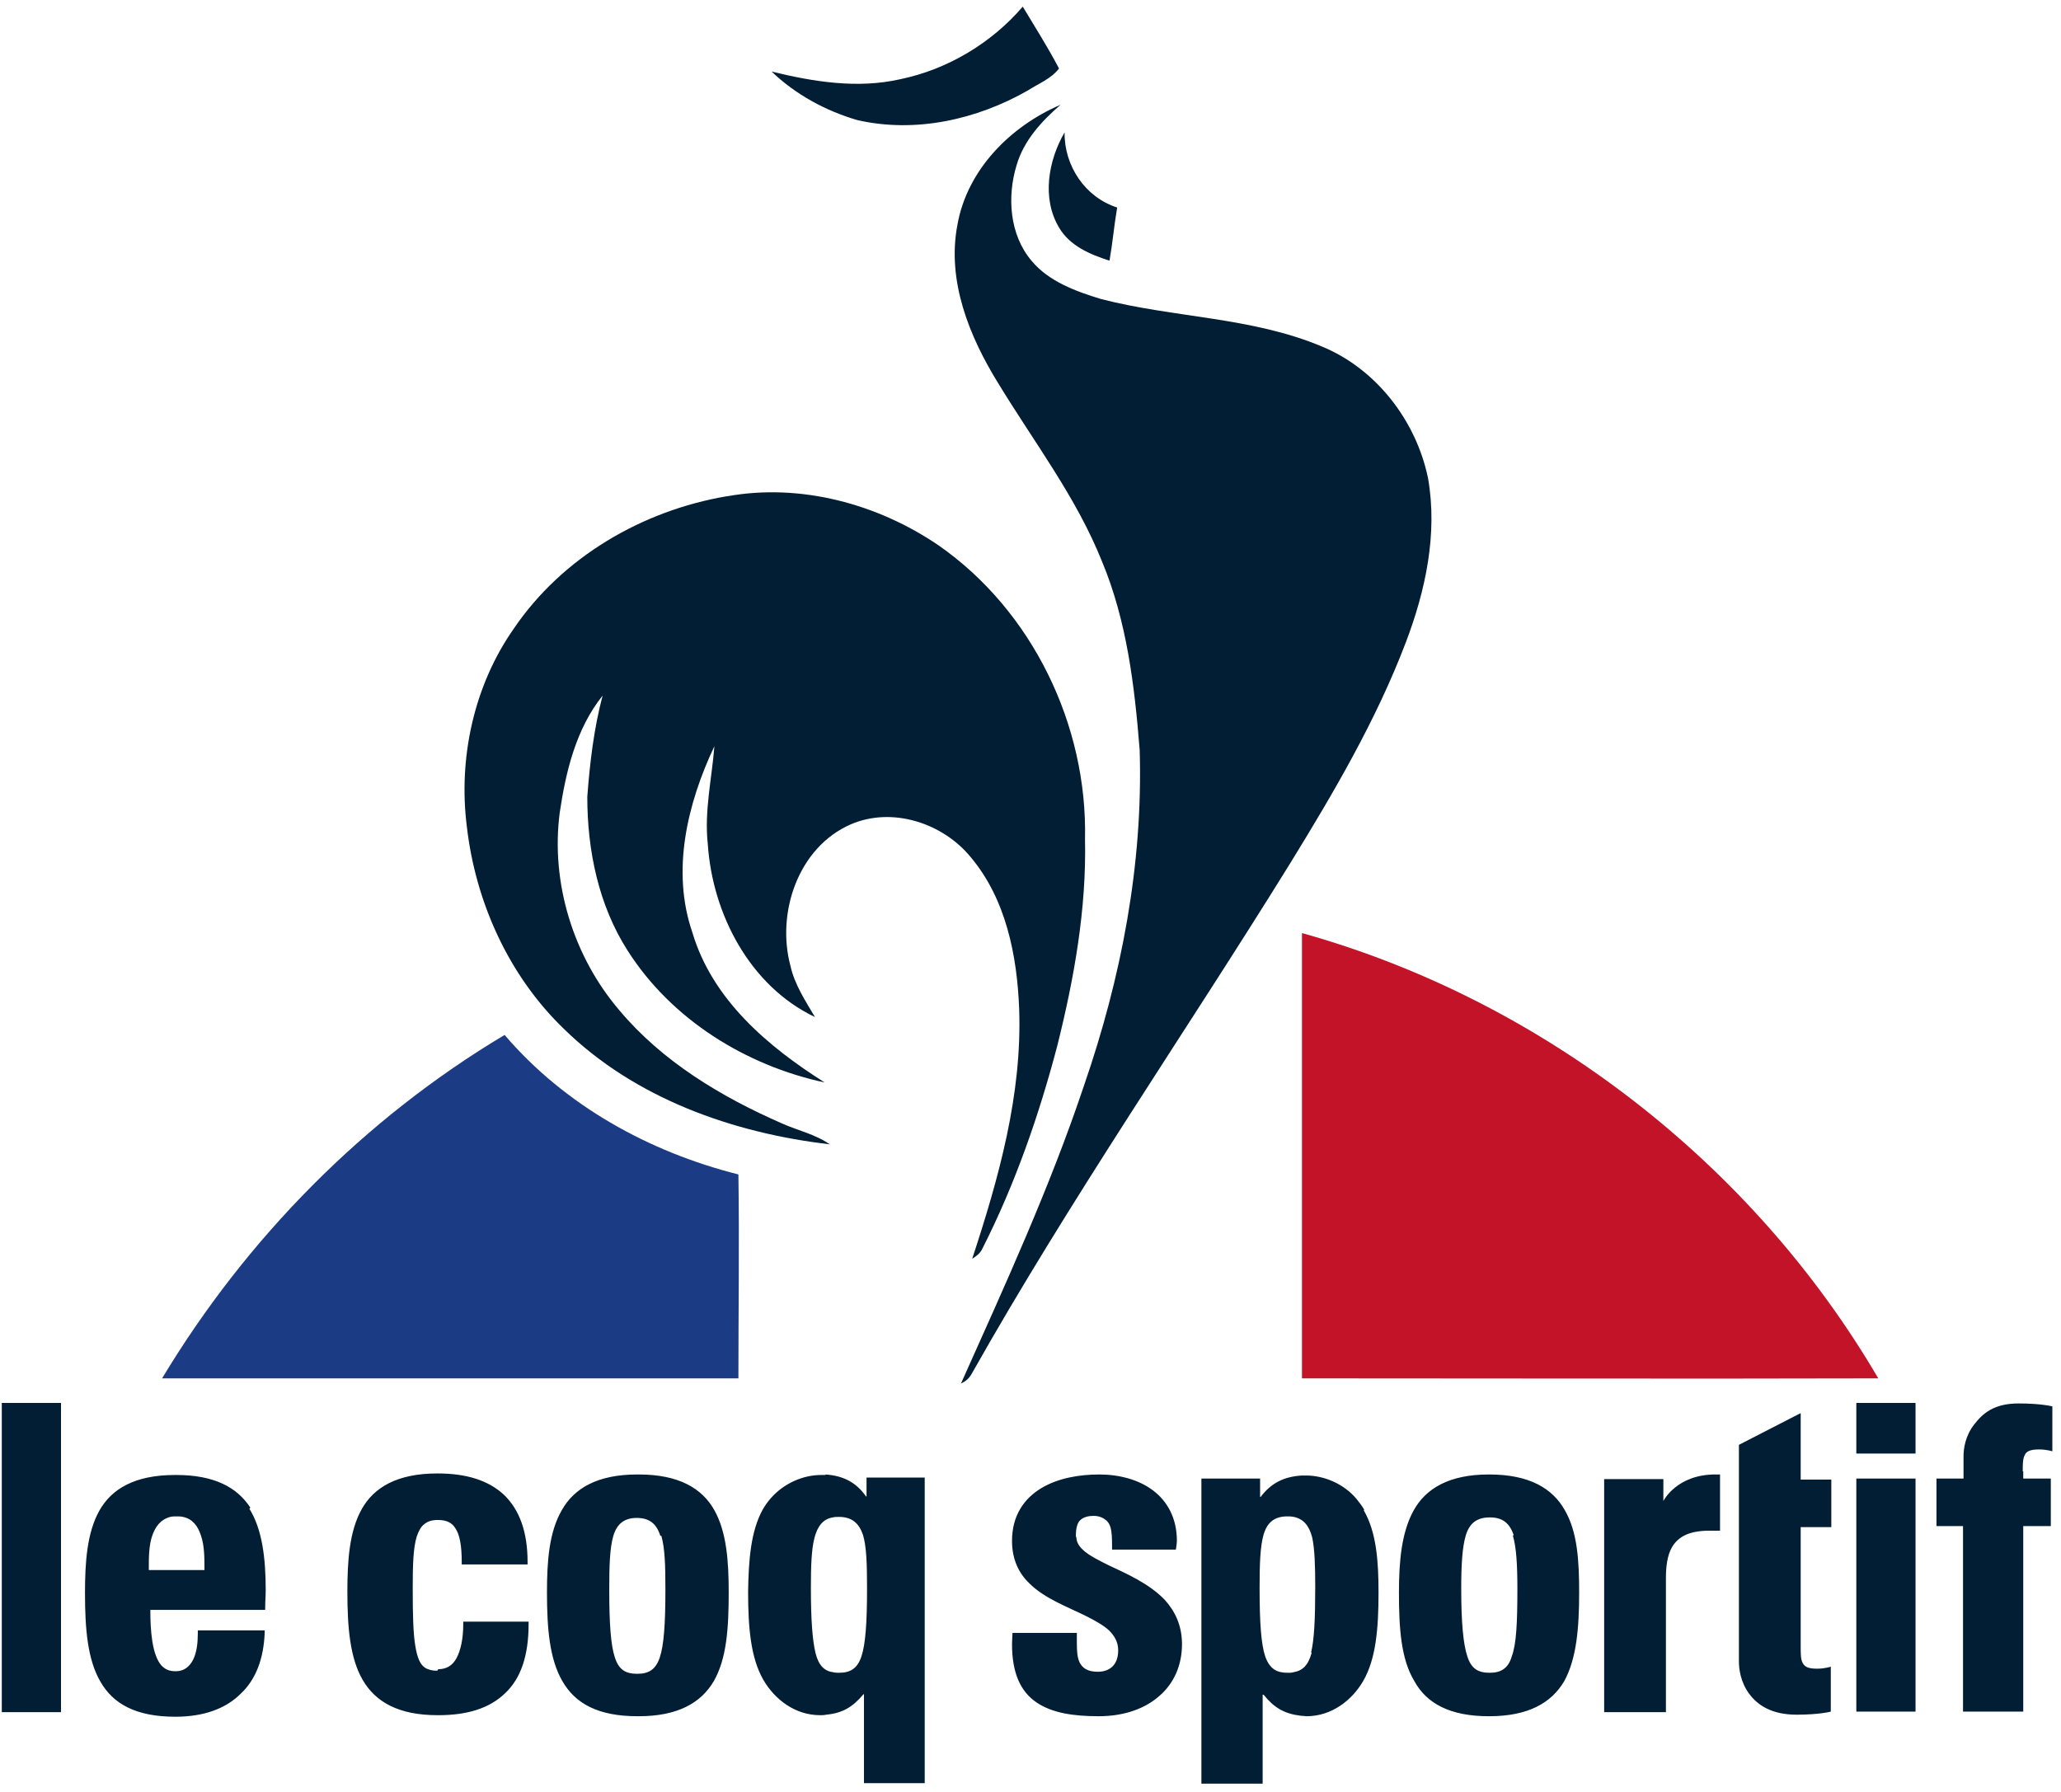 <svg width="192" height="167" viewBox="0 0 192 167" fill="none" xmlns="http://www.w3.org/2000/svg">
<g clip-path="url(#clip0_2854_8032)">
<path d="M18.999 146.284H13.863V146.046C13.863 145.141 13.863 143.951 14.196 143.046C14.481 142.236 14.957 141.57 15.86 141.332C16.05 141.284 16.241 141.284 16.431 141.284C16.621 141.284 16.859 141.284 17.049 141.332C17.952 141.522 18.428 142.189 18.713 143.046C19.046 143.998 19.046 145.141 19.046 146.046V146.284H18.999ZM23.326 140.475C22.09 138.57 19.95 137.427 16.431 137.427H16.288C12.579 137.427 10.391 138.713 9.25 140.76C8.109 142.808 7.918 145.522 7.918 148.427C7.918 151.76 8.156 154.617 9.345 156.665C10.534 158.76 12.674 159.95 16.336 159.95C18.999 159.95 21.044 159.188 22.423 157.807C23.849 156.474 24.562 154.522 24.658 152.141V151.903H18.428V152.188C18.428 153.046 18.333 153.95 18 154.617C17.667 155.284 17.144 155.712 16.383 155.712C15.717 155.712 15.384 155.522 15.052 155.188C14.148 154.188 14.005 151.855 14.005 149.998H24.705V149.76C24.705 149.189 24.753 148.665 24.753 148.141C24.753 145.141 24.42 142.474 23.231 140.57M40.731 155.665C40.256 155.665 39.875 155.569 39.59 155.379C39.162 155.093 38.877 154.522 38.686 153.331C38.496 152.188 38.449 150.474 38.449 148.046V147.951C38.449 145.808 38.496 144.189 38.829 143.141C39.019 142.617 39.209 142.236 39.542 141.998C39.828 141.76 40.208 141.617 40.779 141.617C41.587 141.617 42.11 141.855 42.443 142.427C42.824 142.998 43.014 143.998 43.014 145.522V145.76H49.148V145.522C49.148 142.713 48.387 140.665 46.961 139.284C45.487 137.903 43.394 137.284 40.779 137.284H40.731C37.022 137.284 34.834 138.57 33.693 140.617C32.552 142.665 32.361 145.379 32.361 148.284C32.361 151.617 32.599 154.474 33.788 156.522C34.977 158.569 37.117 159.807 40.779 159.807H40.826C43.489 159.807 45.582 159.188 47.056 157.76C48.53 156.379 49.243 154.236 49.243 151.331V151.093H43.156V151.331C43.156 152.665 42.919 153.76 42.538 154.474C42.158 155.188 41.587 155.522 40.826 155.522M5.683 159.522V130.713H0.167V159.522H5.683ZM61.608 143.093C61.941 144.236 61.988 145.855 61.988 148.093C61.988 151.331 61.845 153.284 61.465 154.427C61.084 155.569 60.419 155.95 59.373 155.95C58.326 155.95 57.661 155.617 57.28 154.427C56.9 153.284 56.757 151.284 56.757 148.093C56.757 145.903 56.805 144.236 57.138 143.093C57.47 141.998 58.136 141.427 59.325 141.427C60.514 141.427 61.18 141.998 61.513 143.093M59.373 137.379C55.663 137.379 53.476 138.665 52.334 140.713C51.146 142.76 50.955 145.474 50.955 148.379C50.955 151.712 51.193 154.569 52.382 156.617C53.571 158.712 55.711 159.903 59.373 159.903H59.515C63.129 159.903 65.317 158.664 66.506 156.617C67.695 154.522 67.885 151.712 67.885 148.379C67.885 145.474 67.695 142.76 66.553 140.713C65.412 138.665 63.224 137.379 59.515 137.379H59.373ZM80.772 147.998C80.772 151.236 80.629 153.188 80.249 154.331C79.869 155.474 79.203 155.855 78.157 155.855C77.966 155.855 77.824 155.855 77.633 155.807C76.825 155.712 76.254 155.188 75.969 153.998C75.684 152.807 75.541 150.903 75.541 147.951C75.541 145.951 75.589 144.379 75.874 143.284C76.159 142.189 76.682 141.522 77.586 141.379C77.776 141.332 77.919 141.332 78.157 141.332C79.346 141.332 80.011 141.903 80.392 142.998C80.725 144.093 80.772 145.76 80.772 147.951M76.92 137.427H76.492C74.828 137.427 73.021 138.189 71.784 139.617C71.499 139.951 71.261 140.284 71.071 140.617C69.93 142.665 69.739 145.379 69.692 148.284C69.692 151.617 69.93 154.474 71.118 156.522C72.165 158.331 74.067 159.807 76.397 159.807C76.587 159.807 76.778 159.807 76.968 159.76C78.49 159.617 79.441 159.045 80.439 157.855H80.487V166.14H86.146V137.665H80.725V139.427H80.677C79.726 138.046 78.442 137.475 76.873 137.379M154.957 139.855V137.808H149.441V159.522H155.195V147.046C155.195 146.093 155.29 144.951 155.766 144.141C156.289 143.284 157.192 142.617 159.237 142.617H160.236V137.379H159.903C156.194 137.332 154.957 139.855 154.957 139.855ZM140.929 143.046C141.262 144.141 141.357 145.808 141.357 147.998C141.357 151.236 141.262 153.188 140.834 154.331C140.501 155.474 139.787 155.855 138.789 155.855C137.743 155.855 137.077 155.522 136.696 154.331C136.316 153.188 136.126 151.189 136.126 147.998C136.126 145.808 136.221 144.141 136.554 143.046C136.887 141.951 137.552 141.379 138.789 141.379C140.025 141.379 140.643 141.951 141.024 143.046M138.694 137.379C135.032 137.379 132.844 138.665 131.703 140.713C130.562 142.76 130.324 145.474 130.324 148.379C130.324 151.712 130.514 154.569 131.751 156.617C132.892 158.712 135.079 159.903 138.694 159.903H138.741C142.355 159.903 144.543 158.664 145.732 156.617C146.873 154.522 147.111 151.665 147.111 148.379C147.111 145.474 146.968 142.76 145.779 140.713C144.638 138.665 142.45 137.379 138.741 137.379H138.646H138.694ZM100.222 143.189C100.222 142.522 100.317 141.951 100.602 141.665C100.935 141.332 101.411 141.236 101.886 141.236C102.409 141.236 102.79 141.427 103.075 141.665C103.456 142.046 103.598 142.474 103.598 143.998V144.379H109.543C109.543 144.379 109.638 143.76 109.638 143.57C109.638 141.427 108.734 139.855 107.403 138.856C106.071 137.856 104.264 137.379 102.409 137.379C100.555 137.379 98.558 137.713 96.988 138.665C95.419 139.617 94.278 141.189 94.278 143.57C94.278 145.332 94.943 146.617 95.894 147.522C97.321 148.95 99.461 149.712 101.173 150.569C102.029 150.998 102.79 151.427 103.313 151.903C103.836 152.427 104.169 152.998 104.169 153.76C104.169 155.188 103.313 155.76 102.267 155.76C101.316 155.76 100.84 155.426 100.555 154.855C100.365 154.379 100.317 153.95 100.317 152.998V152.141H94.325C94.325 152.141 94.278 152.903 94.278 153.188C94.278 155.903 95.086 157.617 96.56 158.617C98.034 159.617 100.032 159.903 102.362 159.903C104.74 159.903 106.689 159.188 108.021 157.998C109.4 156.807 110.113 155.093 110.113 153.188C110.113 151.427 109.448 150.093 108.496 149.046C107.022 147.522 104.93 146.617 103.218 145.808C102.362 145.379 101.601 144.998 101.078 144.57C100.555 144.141 100.27 143.713 100.27 143.189M122.192 153.998C121.859 155.188 121.336 155.665 120.48 155.807C120.338 155.855 120.195 155.855 119.957 155.855C118.958 155.855 118.293 155.522 117.865 154.331C117.484 153.188 117.342 151.189 117.342 147.951C117.342 145.76 117.389 144.093 117.722 142.951C118.055 141.855 118.721 141.284 119.91 141.284C120.1 141.284 120.29 141.284 120.528 141.332C121.431 141.522 121.954 142.141 122.24 143.236C122.478 144.332 122.525 145.903 122.525 147.903C122.525 150.855 122.43 152.76 122.145 153.95M127.09 140.665C126.9 140.332 126.615 139.951 126.377 139.665C125.188 138.236 123.334 137.475 121.669 137.475H121.289C119.672 137.57 118.435 138.141 117.437 139.475H117.389V137.76H111.92V166.236H117.627V157.903H117.722C118.673 159.093 119.624 159.664 121.146 159.855C121.336 159.855 121.574 159.903 121.717 159.903C124.047 159.903 125.949 158.426 126.995 156.617C128.184 154.569 128.422 151.712 128.422 148.379C128.422 145.474 128.232 142.76 127.043 140.713L127.09 140.665ZM167.75 131.665L167.369 131.856L161.995 134.618V154.807C161.995 155.474 162.138 156.712 162.947 157.807C163.755 158.903 165.086 159.76 167.369 159.76C169.509 159.76 170.555 159.474 170.555 159.474V155.284C170.555 155.284 170.032 155.474 169.271 155.474C168.415 155.474 168.13 155.284 167.94 154.95C167.75 154.617 167.75 154.093 167.75 153.427V142.284H170.603V137.856H167.75V131.713V131.665ZM178.449 137.76H172.933V159.474H178.449V137.76ZM178.449 135.427V130.713H172.933V135.427H178.449ZM188.436 137.094C188.436 136.427 188.436 135.903 188.626 135.57C188.769 135.237 189.102 135.046 189.958 135.046C190.718 135.046 191.242 135.237 191.242 135.237V131.046C191.242 131.046 190.195 130.761 188.055 130.761C185.773 130.761 184.727 131.665 183.918 132.713C183.062 133.808 182.919 134.998 182.919 135.713V137.76H180.399V142.189H182.872V159.474H188.483V142.189H191.051V137.76H188.483V137.094H188.436Z" fill="#021E34"/>
<path d="M83.866 7.381C88.241 6.476 92.33 4.048 95.279 0.619C96.42 2.524 97.609 4.381 98.655 6.381C97.942 7.333 96.705 7.809 95.754 8.428C90.999 11.143 85.292 12.428 79.871 11.19C76.923 10.333 74.117 8.809 71.882 6.667C75.781 7.619 79.871 8.286 83.866 7.381ZM89.192 20.952C90.095 15.809 94.137 11.762 98.798 9.762C97.038 11.286 95.374 13.095 94.708 15.381C93.805 18.333 94.042 21.857 96.087 24.285C97.704 26.238 100.224 27.142 102.555 27.857C109.355 29.618 116.583 29.523 123.146 32.285C128.234 34.38 131.943 39.237 133.037 44.57C133.941 49.761 132.799 55.046 130.945 59.903C128.187 67.141 124.239 73.855 120.197 80.426C110.354 96.331 99.701 111.711 90.523 127.996C90.285 128.425 89.953 128.711 89.525 128.901C93.614 119.759 97.799 110.664 100.985 101.14C104.457 91.093 106.502 80.522 106.169 69.855C105.693 63.903 104.98 57.856 102.65 52.284C100.272 46.332 96.325 41.189 92.996 35.713C90.285 31.333 88.193 26.142 89.192 20.952Z" fill="#021E34"/>
<path d="M98.653 21.191C97.036 18.477 97.654 14.953 99.176 12.334C99.128 15.429 101.078 18.381 104.074 19.334C103.789 21 103.646 22.667 103.361 24.286C101.554 23.715 99.651 22.905 98.653 21.191ZM67.742 46.238C74.59 45 81.771 46.952 87.43 50.809C96.18 56.904 101.316 67.57 101.078 78.189C101.221 84.665 100.079 91.094 98.51 97.379C96.798 103.903 94.563 110.331 91.52 116.331C91.329 116.76 90.949 117.045 90.569 117.283C93.041 109.76 95.229 101.998 94.944 93.998C94.753 88.999 93.707 83.76 90.426 79.856C87.81 76.665 83.102 75.142 79.251 76.808C74.352 78.951 72.308 85.046 73.639 89.999C74.019 91.713 75.018 93.237 75.922 94.76C69.835 91.856 66.363 85.141 65.935 78.618C65.602 75.57 66.316 72.523 66.553 69.523C64.033 74.856 62.511 81.142 64.509 86.903C66.363 93.141 71.547 97.522 76.825 100.855C69.502 99.284 62.559 94.998 58.469 88.57C55.758 84.332 54.712 79.237 54.712 74.237C54.95 71.047 55.331 67.856 56.139 64.809C53.666 67.904 52.715 71.856 52.144 75.713C51.288 82.284 53.428 89.141 57.708 94.141C61.703 98.903 67.172 102.189 72.831 104.665C74.305 105.331 75.922 105.665 77.301 106.617C68.265 105.569 59.135 102.331 52.525 95.855C47.389 90.903 44.298 84.046 43.489 76.999C42.681 70.618 44.155 63.856 47.864 58.571C52.382 51.904 59.848 47.571 67.695 46.238H67.742Z" fill="#021E34"/>
<path d="M121.337 86.949C143.64 93.187 163.28 108.425 174.978 128.424C157.098 128.472 139.217 128.424 121.289 128.424V86.949H121.337Z" fill="#C31328"/>
<path d="M15.1 128.425C22.946 115.378 33.931 104.235 47.009 96.426C52.62 102.997 60.467 107.33 68.789 109.425C68.884 115.759 68.789 122.092 68.789 128.425H15.1Z" fill="#1B3B84"/>
</g>
<defs>
<clipPath id="clip0_2854_8032">
<rect width="191.027" height="165.567" fill="white" transform="translate(0.167 0.619)"/>
</clipPath>
</defs>
</svg>
